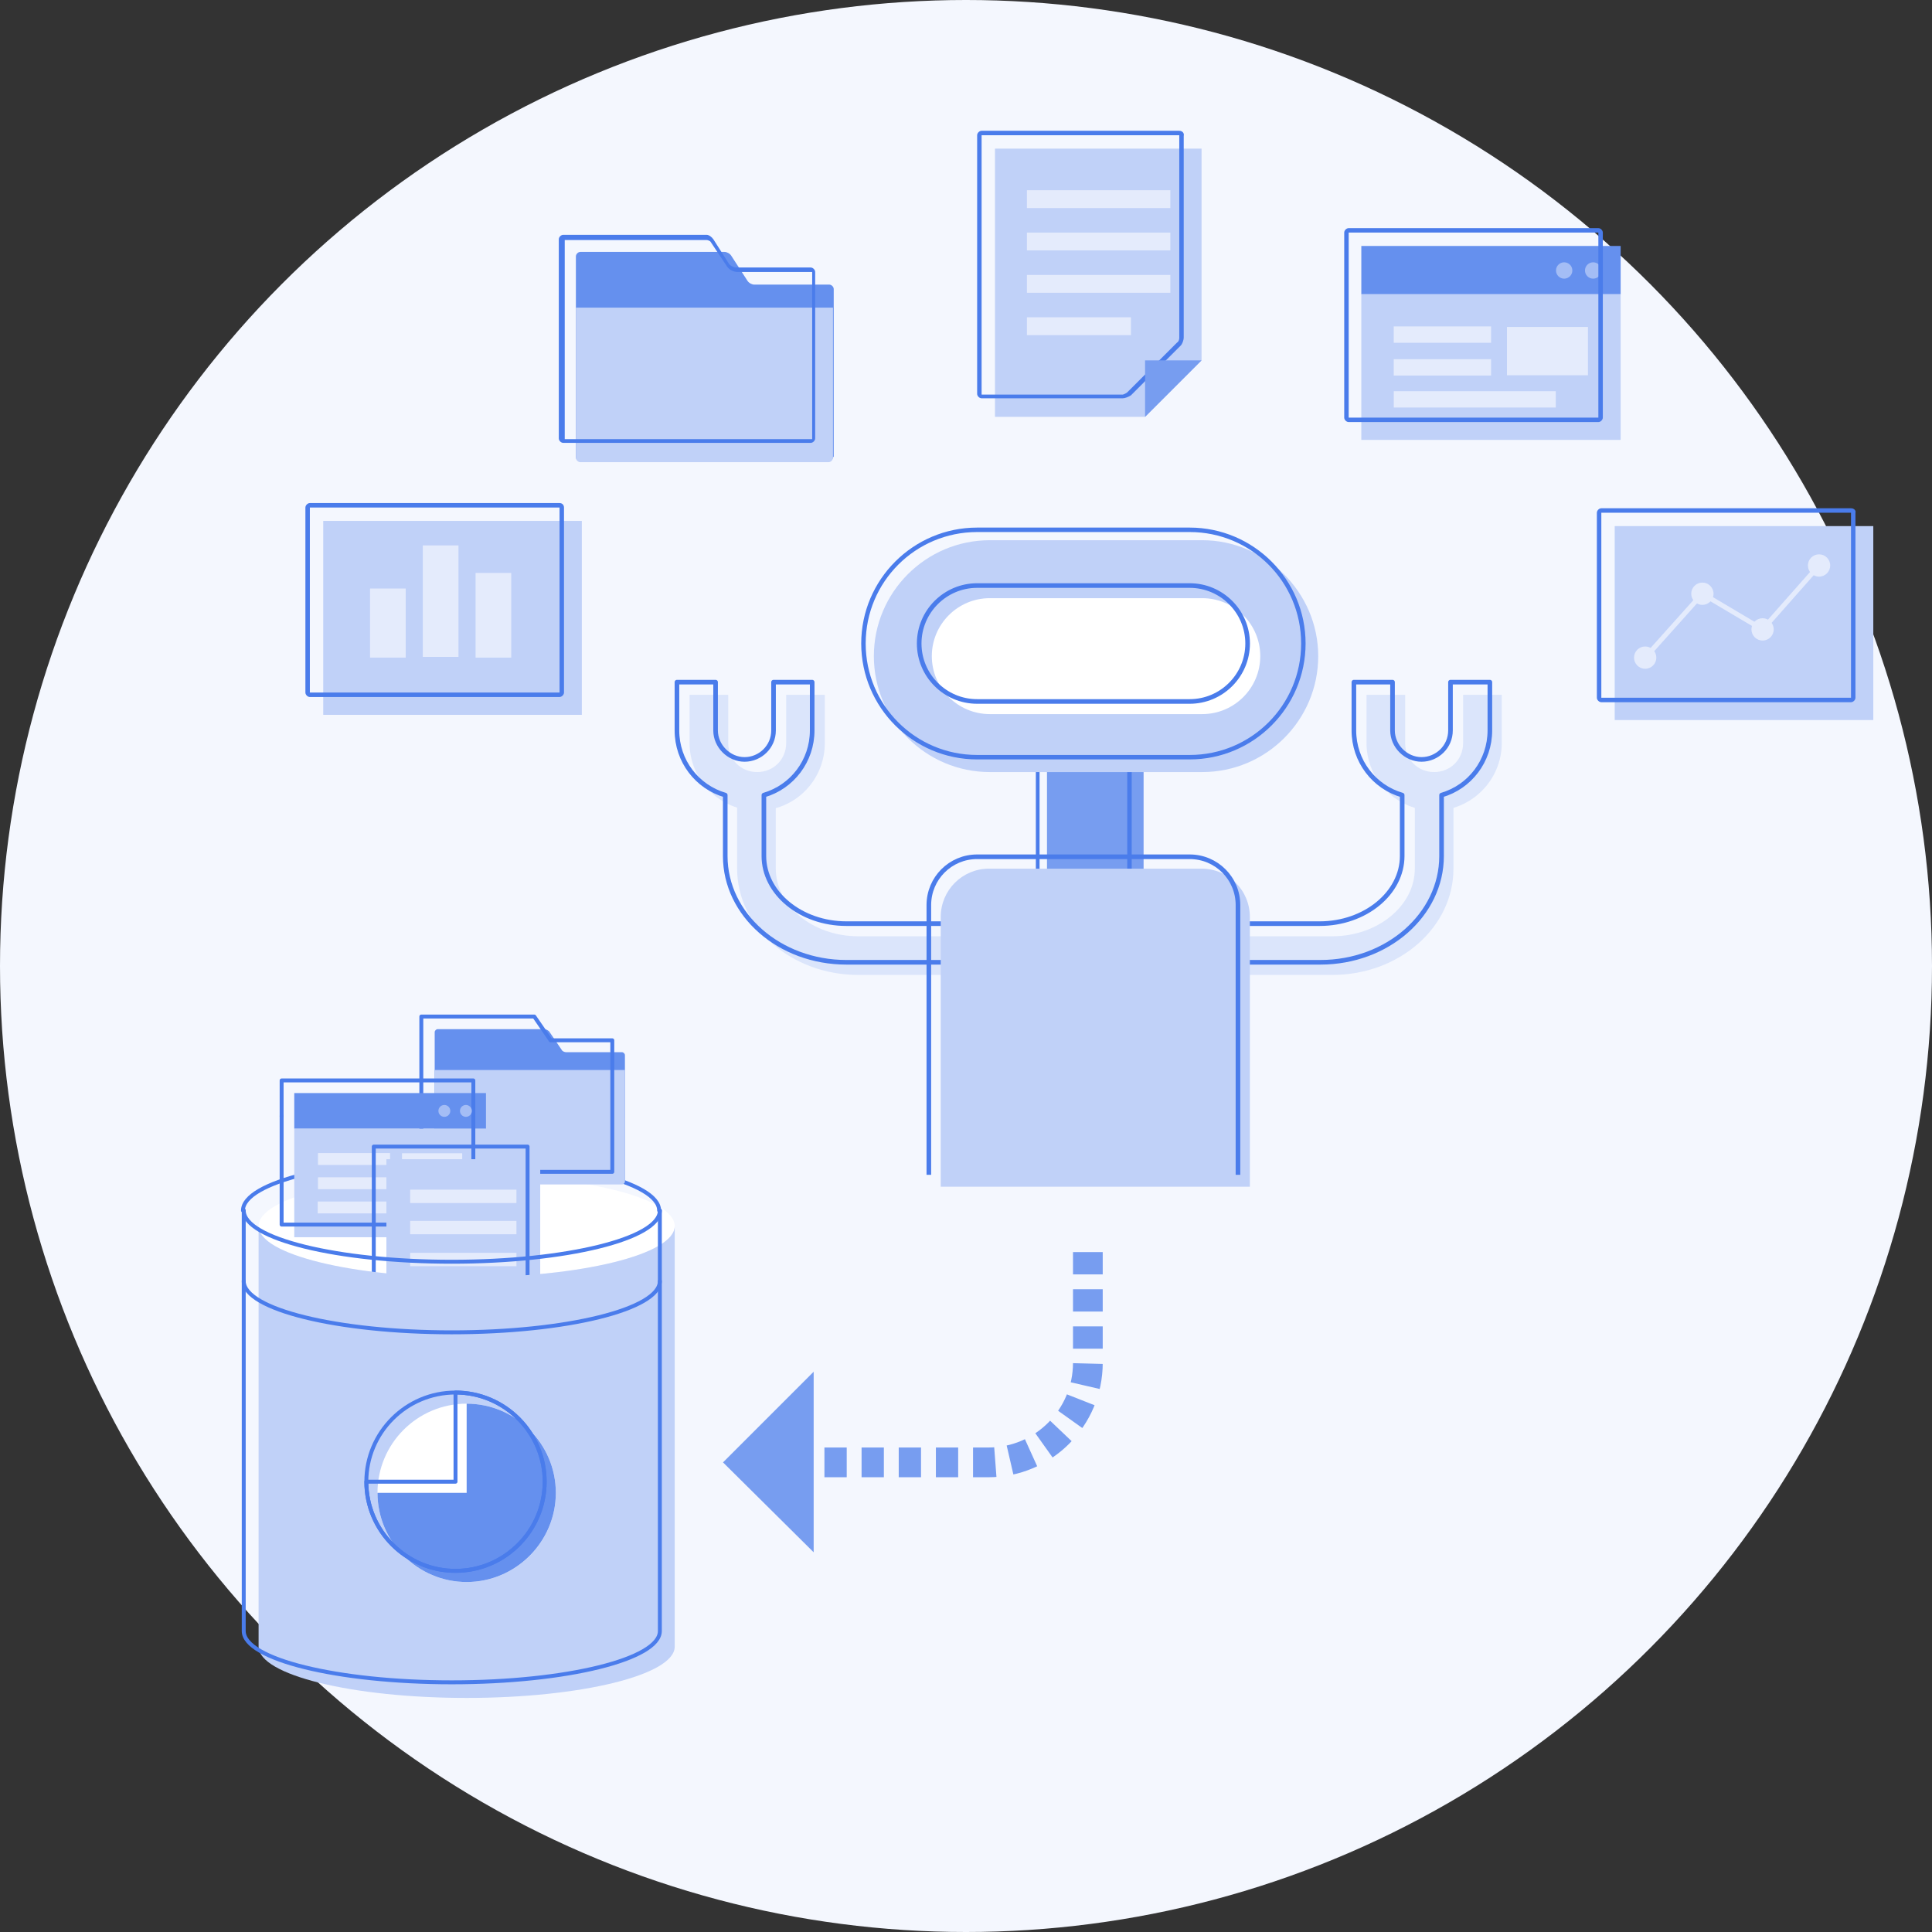 <?xml version="1.0" encoding="utf-8"?>
<!-- Generator: Adobe Illustrator 27.5.0, SVG Export Plug-In . SVG Version: 6.00 Build 0)  -->
<svg version="1.1" xmlns="http://www.w3.org/2000/svg" xmlns:xlink="http://www.w3.org/1999/xlink" x="0px" y="0px"
	 viewBox="0 0 260 260" style="enable-background:new 0 0 260 260;" xml:space="preserve">
<rect x="0" y="0" width="260" height="260" fill="#333333" stroke="none"/>
<style type="text/css">
	.st0{fill:#F4F7FE;}
	.st1{fill:#C0D1F8;}
	.st2{fill:#FFFFFF;}
	.st3{fill:#4A7CEB;}
	.st4{fill:none;stroke:#4A7CEB;stroke-width:1.046;stroke-miterlimit:10;}
	.st5{fill:none;stroke:#4A7CEB;stroke-width:1.57;stroke-linecap:round;stroke-linejoin:round;stroke-miterlimit:10;}
	.st6{fill:#779DF0;}
	.st7{fill:none;stroke:#FFFFFF;stroke-width:3.637;stroke-miterlimit:10;}
	.st8{fill:none;stroke:#4A7CEB;stroke-width:0.633;stroke-miterlimit:10;}
	.st9{fill:none;stroke:#4A7CEB;stroke-width:0.63;stroke-miterlimit:10;}
	.st10{fill:none;stroke:#FFFFFF;stroke-width:1.669;stroke-miterlimit:10;}
	.st11{fill:none;stroke:#4A7CEB;stroke-width:0.923;stroke-miterlimit:10;}
	.st12{fill:none;stroke:#4A7CEB;stroke-width:0.63;stroke-linecap:round;stroke-linejoin:round;stroke-miterlimit:10;}
	.st13{fill:#6590EE;}
	.st14{fill:#A4BDF5;}
	.st15{fill:#E4EBFC;}
	.st16{fill:none;stroke:#4A7CEB;stroke-width:0.703;stroke-linecap:round;stroke-linejoin:round;stroke-miterlimit:10;}
	.st17{fill:none;}
	.st18{fill:none;stroke:#779DF0;stroke-width:4;stroke-miterlimit:10;stroke-dasharray:3,2;}
	.st19{fill:#DBE5FB;}
	.st20{fill:none;stroke:#4A7CEB;stroke-width:0.621;stroke-linecap:round;stroke-linejoin:round;stroke-miterlimit:10;}
	.st21{fill:none;stroke:#4A7CEB;stroke-width:0.621;stroke-miterlimit:10;}
	.st22{fill:none;stroke:#4A7CEB;stroke-width:0.528;stroke-linecap:round;stroke-linejoin:round;stroke-miterlimit:10;}
	.st23{fill:none;stroke:#E4EBFC;stroke-width:0.654;stroke-linecap:round;stroke-linejoin:round;stroke-miterlimit:10;}
	.st24{fill:none;stroke:#FFFFFF;stroke-width:0.6;stroke-miterlimit:10;}
	.st25{fill:#323C96;}
	.st26{fill:#92B0F3;}
	.st27{fill:#EF7807;}
	.st28{fill:#F5AE6A;}
	.st29{fill:none;stroke:#323C96;stroke-width:1.5;stroke-linecap:round;stroke-miterlimit:10;stroke-dasharray:0.5,3;}
	.st30{fill:none;stroke:#323C96;stroke-width:0.6;stroke-miterlimit:10;}
	.st31{fill:#F8F8FB;}
	.st32{fill:none;stroke:#CCCCCC;stroke-width:0.5;stroke-miterlimit:10;}
	.st33{opacity:0.7;fill:#323C80;}
	.st34{fill:none;stroke:#FFFFFF;stroke-width:0.75;stroke-miterlimit:10;}
	.st35{fill:none;stroke:#FFFFFF;stroke-width:0.5;stroke-miterlimit:10;}
	.st36{fill:#ADB1D5;}
	.st37{fill:none;stroke:#FFFFFF;stroke-width:0.66;stroke-miterlimit:10;}
	.st38{fill:#E3E9F0;}
	.st39{fill:#231815;}
	.st40{fill:url(#SVGID_1_);}
	.st41{fill:#C62F07;}
	.st42{fill:#052275;}
	.st43{fill:url(#SVGID_00000134938619970146874090000016156522809857328306_);}
</style>
<g id="背景">
</g>
<g id="キャプチャ_x30FB_イラスト">
	<g>
		<circle class="st0" cx="130" cy="130" r="130"/>
	</g>
	<g>
		<g>
			<g>
				<g>
					<g>
						<path class="st6" d="M153.9,147.7c0,0.2-0.2,0.4-0.4,0.4h-12.2c-0.2,0-0.4-0.2-0.4-0.4v-47.3c0-0.2,0.2-0.4,0.4-0.4h12.2
							c0.2,0,0.4,0.2,0.4,0.4V147.7z"/>
					</g>
					<g>
						<g>
							<path class="st3" d="M151.7,100.6L151.7,100.6v46.9l-11.8,0l0-46.9H151.7 M151.7,100h-11.7c-0.3,0-0.6,0.3-0.6,0.6v46.9
								c0,0.3,0.3,0.6,0.6,0.6h11.7c0.3,0,0.6-0.3,0.6-0.6v-46.9C152.3,100.3,152,100,151.7,100L151.7,100z"/>
						</g>
					</g>
					<g>
						<path class="st2" d="M133.1,100c-6.5,0-11.7-5.2-11.7-11.7s5.2-11.7,11.7-11.7h28.6c6.5,0,11.7,5.2,11.7,11.7
							s-5.2,11.7-11.7,11.7H133.1z"/>
						<g>
							<path class="st1" d="M161.8,80.5c4.3,0,7.8,3.5,7.8,7.8s-3.5,7.8-7.8,7.8h-28.6c-4.3,0-7.8-3.5-7.8-7.8s3.5-7.8,7.8-7.8
								H161.8 M161.8,72.7h-28.6c-8.6,0-15.6,7-15.6,15.6s7,15.6,15.6,15.6h28.6c8.6,0,15.6-7,15.6-15.6S170.3,72.7,161.8,72.7
								L161.8,72.7z"/>
						</g>
					</g>
					<path class="st19" d="M179.3,131.2h-13.7V126h13.7c6.1,0,11.1-4.1,11.1-9.1v-11.7h5.2v11.7
						C195.6,124.8,188.3,131.2,179.3,131.2z"/>
					<path class="st19" d="M193,109.1c-5,0-9.1-4.1-9.1-9.1v-6.5h5.2v6.5c0,2.2,1.7,3.9,3.9,3.9c2.2,0,3.9-1.7,3.9-3.9v-6.5h5.2v6.5
						C202.1,105,198,109.1,193,109.1z"/>
					<path class="st19" d="M129.2,131.2h-13.7c-9,0-16.3-6.4-16.3-14.3v-11.7h5.2v11.7c0,5,5,9.1,11.1,9.1h13.7V131.2z"/>
					<path class="st19" d="M101.9,109.1c-5,0-9.1-4.1-9.1-9.1v-6.5H98v6.5c0,2.2,1.7,3.9,3.9,3.9s3.9-1.7,3.9-3.9v-6.5h5.2v6.5
						C111,105,107,109.1,101.9,109.1z"/>
					<g>
						<g>
							<path class="st20" d="M195.2,91.8v6.5c0,2.2-1.8,3.9-3.9,3.9s-3.9-1.8-3.9-3.9v-6.5h-5.2v6.5c0,4.1,2.7,7.6,6.5,8.7v8.2
								c0,5-5,9.1-11.1,9.1H164v5.2h13.7c9,0,16.3-6.4,16.3-14.3V107c3.8-1.1,6.5-4.6,6.5-8.7v-6.5H195.2z"/>
						</g>
					</g>
					<g>
						<g>
							<path class="st20" d="M113.9,124.3c-6.1,0-11.1-4.1-11.1-9.1V107c3.8-1.1,6.5-4.6,6.5-8.7v-6.5h-5.2v6.5
								c0,2.2-1.8,3.9-3.9,3.9s-3.9-1.8-3.9-3.9v-6.5h-5.2v6.5c0,4.1,2.7,7.6,6.5,8.7v8.2c0,7.9,7.3,14.3,16.3,14.3h13.7v-5.2H113.9
								z"/>
						</g>
					</g>
					<g>
						<path class="st1" d="M126.6,159.7v-36.3c0-3.6,2.9-6.5,6.5-6.5h28.6c3.6,0,6.5,2.9,6.5,6.5v36.3"/>
					</g>
					<g>
						<g>
							<path class="st3" d="M160.1,71.6c8.3,0,15,6.7,15,15c0,8.3-6.7,15-15,15h-28.6c-8.3,0-15-6.7-15-15c0-8.3,6.7-15,15-15H160.1
								 M160.1,71h-28.6c-8.6,0-15.6,7-15.6,15.6c0,8.6,7,15.6,15.6,15.6h28.6c8.6,0,15.6-7,15.6-15.6C175.7,78,168.7,71,160.1,71
								L160.1,71z"/>
						</g>
					</g>
					<g>
						<path class="st21" d="M125,158.1v-36.3c0-3.6,2.9-6.5,6.5-6.5h28.6c3.6,0,6.5,2.9,6.5,6.5v36.3"/>
					</g>
				</g>
				<path class="st21" d="M160.1,78.8c4.3,0,7.8,3.5,7.8,7.8c0,4.3-3.5,7.8-7.8,7.8h-28.6c-4.3,0-7.8-3.5-7.8-7.8
					c0-4.3,3.5-7.8,7.8-7.8H160.1"/>
			</g>
		</g>
		<g>
			<g>
				<path class="st18" d="M146.4,168.5v14.9c0,7.4-6,13.4-13.4,13.4h-25.2"/>
				<g>
					<polygon class="st6" points="109.5,208.9 109.5,184.6 97.3,196.8 					"/>
				</g>
			</g>
		</g>
		<g>
			<ellipse class="st2" cx="62.8" cy="165" rx="28" ry="6.9"/>
			<path class="st22" d="M32.7,162.9c0-3.8,12.6-6.9,28-6.9s28,3.1,28,6.9"/>
			<g>
				<g>
					<g>
						<g>
							<g>
								<path class="st13" d="M84.1,158.9c0,0.2-0.2,0.4-0.4,0.4H58.9c-0.2,0-0.4-0.2-0.4-0.4v-20c0-0.2,0.2-0.4,0.4-0.4h14.4
									c0.2,0,0.5,0.2,0.6,0.3l1.7,2.5c0.1,0.2,0.4,0.3,0.6,0.3h7.5c0.2,0,0.4,0.2,0.4,0.4V158.9z"/>
							</g>
						</g>
						<g>
							<g>
								<path class="st1" d="M84.1,144v15c0,0.2-0.2,0.4-0.4,0.4H58.9c-0.2,0-0.4-0.2-0.4-0.4v-15"/>
							</g>
						</g>
					</g>
					<polygon class="st22" points="82.4,157.7 56.7,157.7 56.7,136.8 71.9,136.8 74.1,140 82.4,140 					"/>
				</g>
				<g>
					<polyline class="st13" points="39.6,151.9 39.6,147.1 65.4,147.1 65.4,151.9 					"/>
					<polyline class="st1" points="65.4,151.9 65.4,166.5 39.6,166.5 39.6,151.9 					"/>
					<polyline class="st22" points="37.9,150.2 37.9,145.4 63.7,145.4 63.7,150.2 					"/>
					<polyline class="st22" points="63.7,150.2 63.7,164.8 37.9,164.8 37.9,150.2 					"/>
					<circle class="st14" cx="62.7" cy="149.5" r="0.8"/>
					<circle class="st14" cx="59.8" cy="149.5" r="0.8"/>
					<g>
						<rect x="54.1" y="155.2" class="st15" width="8.1" height="4.8"/>
						
							<rect x="42.8" y="155.2" transform="matrix(-1 -3.294444e-11 3.294444e-11 -1 95.294 311.974)" class="st15" width="9.7" height="1.6"/>
						
							<rect x="42.8" y="158.4" transform="matrix(-1 -3.407065e-11 3.407065e-11 -1 95.294 318.434)" class="st15" width="9.7" height="1.6"/>
						
							<rect x="42.8" y="161.6" transform="matrix(-1 -2.106194e-11 2.106194e-11 -1 101.754 324.894)" class="st15" width="16.2" height="1.6"/>
					</g>
				</g>
				<g>
					<g>
						<polygon class="st1" points="72.7,156 52,156 52,182.7 67.1,182.7 72.7,177.1 						"/>
						<polygon class="st22" points="71,154.3 50.3,154.3 50.3,181 65.4,181 71,175.4 						"/>
						<polygon class="st6" points="67.1,182.7 72.7,177.1 67.1,177.1 						"/>
						<rect x="55.2" y="160.1" class="st15" width="14.3" height="1.8"/>
						<rect x="55.2" y="164.3" class="st15" width="14.3" height="1.8"/>
						<rect x="55.2" y="168.6" class="st15" width="14.3" height="1.8"/>
						<rect x="55.2" y="172.8" class="st15" width="10.4" height="1.8"/>
					</g>
				</g>
			</g>
			<path class="st1" d="M34.8,165c0,3.8,12.6,6.9,28,6.9s28-3.1,28-6.9v56.6c0,3.8-12.6,6.9-28,6.9s-28-3.1-28-6.9V165z"/>
			<path class="st22" d="M88.8,162.9c0,3.8-12.6,6.9-28,6.9s-28-3.1-28-6.9"/>
			<path class="st22" d="M88.8,162.9v56.6c0,3.8-12.6,6.9-28,6.9s-28-3.1-28-6.9v-56.6"/>
			<path class="st22" d="M88.8,172.4c0,3.8-12.6,6.9-28,6.9s-28-3.1-28-6.9"/>
			<g>
				<circle class="st2" cx="62.8" cy="200.9" r="12"/>
				<path class="st13" d="M62.8,188.9c6.6,0,12,5.4,12,12c0,6.6-5.4,12-12,12c-6.6,0-12-5.4-12-12h12V188.9z"/>
			</g>
			<circle class="st22" cx="61.3" cy="199.4" r="12"/>
			<path class="st22" d="M61.3,187.4c6.6,0,12,5.4,12,12c0,6.6-5.4,12-12,12c-6.6,0-12-5.4-12-12h12V187.4z"/>
			<g>
				<circle class="st17" cx="61.3" cy="199.4" r="12"/>
			</g>
		</g>
		<g>
			<g>
				<g>
					<polygon class="st1" points="161.7,20 133.9,20 133.9,56.1 154.1,56.1 161.7,48.5 					"/>
					<g>
						<g>
							<path class="st3" d="M158.7,18.3L158.7,18.3l0,27.2c0,0.2-0.1,0.5-0.3,0.6l-6.7,6.7c-0.1,0.1-0.5,0.3-0.6,0.3l-19,0l0-34.9
								H158.7 M158.7,17.6h-26.6c-0.3,0-0.6,0.3-0.6,0.6v34.8c0,0.3,0.3,0.6,0.6,0.6h19c0.3,0,0.8-0.2,1.1-0.4l6.7-6.7
								c0.2-0.2,0.4-0.7,0.4-1.1V18.3C159.4,17.9,159.1,17.6,158.7,17.6L158.7,17.6z"/>
						</g>
					</g>
					<polygon class="st6" points="154.1,56.1 161.7,48.5 154.1,48.5 					"/>
					<rect x="138.2" y="25.6" class="st15" width="19.3" height="2.4"/>
					<rect x="138.2" y="31.3" class="st15" width="19.3" height="2.4"/>
					<rect x="138.2" y="37" class="st15" width="19.3" height="2.4"/>
					<rect x="138.2" y="42.7" class="st15" width="14" height="2.4"/>
				</g>
			</g>
			<g>
				<rect x="43.5" y="70.1" class="st1" width="34.8" height="26.1"/>
				<g>
					<rect x="49.8" y="79.2" class="st15" width="4.8" height="9.3"/>
					<rect x="56.9" y="73.4" class="st15" width="4.8" height="15"/>
					<rect x="64" y="77.1" class="st15" width="4.8" height="11.4"/>
				</g>
				<g>
					<g>
						<path class="st3" d="M75.3,68.3L75.3,68.3v24.9l-33.6,0l0-24.9H75.3 M75.3,67.7H41.7c-0.3,0-0.6,0.3-0.6,0.6v24.9
							c0,0.3,0.3,0.6,0.6,0.6h33.6c0.3,0,0.6-0.3,0.6-0.6V68.3C75.9,68,75.7,67.7,75.3,67.7L75.3,67.7z"/>
					</g>
				</g>
			</g>
			<g>
				<rect x="217.3" y="70.8" class="st1" width="34.8" height="26.1"/>
				<g>
					<g>
						<path class="st3" d="M249.1,69L249.1,69v24.9l-33.6,0l0-24.9H249.1 M249.1,68.4h-33.6c-0.3,0-0.6,0.3-0.6,0.6v24.9
							c0,0.3,0.3,0.6,0.6,0.6h33.6c0.3,0,0.6-0.3,0.6-0.6V69C249.8,68.7,249.5,68.4,249.1,68.4L249.1,68.4z"/>
					</g>
				</g>
				<g>
					<polyline class="st23" points="221.4,88.5 229.1,79.9 237.2,84.7 244.8,76.1 					"/>
					<circle class="st15" cx="229.1" cy="79.9" r="1.5"/>
					<circle class="st15" cx="237.2" cy="84.7" r="1.5"/>
					<circle class="st15" cx="244.8" cy="76.1" r="1.5"/>
					<circle class="st15" cx="221.4" cy="88.5" r="1.5"/>
				</g>
			</g>
			<g>
				<g>
					<g>
						<g>
							<path class="st13" d="M112.1,61.5c0,0.3-0.3,0.6-0.6,0.6H78.1c-0.3,0-0.6-0.3-0.6-0.6v-27c0-0.3,0.3-0.6,0.6-0.6h19.4
								c0.3,0,0.7,0.2,0.9,0.5l2.2,3.4c0.2,0.3,0.6,0.5,0.9,0.5h10.1c0.3,0,0.6,0.3,0.6,0.6V61.5z"/>
						</g>
					</g>
					<g>
						<g>
							<path class="st1" d="M112.1,41.4v20.2c0,0.3-0.3,0.6-0.6,0.6H78.1c-0.3,0-0.6-0.3-0.6-0.6V41.4"/>
						</g>
					</g>
				</g>
				<g>
					<g>
						<path class="st3" d="M95.1,32.3c0.1,0,0.4,0.1,0.5,0.2l2.2,3.3c0.3,0.5,0.9,0.8,1.5,0.8l10,0l0,22.5l-33.3,0l0-26.8H95.1
							 M95.1,31.6H75.8c-0.3,0-0.6,0.3-0.6,0.6v26.8c0,0.3,0.3,0.6,0.6,0.6h33.3c0.3,0,0.6-0.3,0.6-0.6V36.6c0-0.3-0.3-0.6-0.6-0.6
							h-10c-0.3,0-0.8-0.2-1-0.5L96,32.2C95.8,31.9,95.4,31.6,95.1,31.6L95.1,31.6z"/>
					</g>
				</g>
			</g>
			<g>
				<g>
					<polyline class="st13" points="183.2,39.6 183.2,33.1 218.1,33.1 218.1,39.6 					"/>
					<polyline class="st1" points="218.1,39.6 218.1,59.2 183.2,59.2 183.2,39.6 					"/>
					<circle class="st14" cx="214.4" cy="36.4" r="1.1"/>
					<circle class="st14" cx="210.5" cy="36.4" r="1.1"/>
					<g>
						<rect x="202.8" y="44" class="st15" width="10.9" height="6.5"/>
						
							<rect x="187.6" y="44" transform="matrix(-1 -3.363100e-11 3.363100e-11 -1 388.261 90.129)" class="st15" width="13.1" height="2.2"/>
						
							<rect x="187.6" y="48.3" transform="matrix(-1 -3.439705e-11 3.439705e-11 -1 388.261 98.837)" class="st15" width="13.1" height="2.2"/>
						
							<rect x="187.6" y="52.7" transform="matrix(-1 -2.068003e-11 2.068003e-11 -1 396.969 107.545)" class="st15" width="21.8" height="2.2"/>
					</g>
				</g>
				<g>
					<g>
						<path class="st3" d="M215.1,31.3L215.1,31.3v24.9l-33.6,0l0-24.9H215.1 M215.1,30.7h-33.6c-0.3,0-0.6,0.3-0.6,0.6v24.9
							c0,0.3,0.3,0.6,0.6,0.6h33.6c0.3,0,0.6-0.3,0.6-0.6V31.3C215.7,31,215.4,30.7,215.1,30.7L215.1,30.7z"/>
					</g>
				</g>
			</g>
		</g>
	</g>
</g>
<g id="レイアウト">
</g>
<g id="フッター">
</g>
<g id="ヘッダー">
</g>
</svg>
